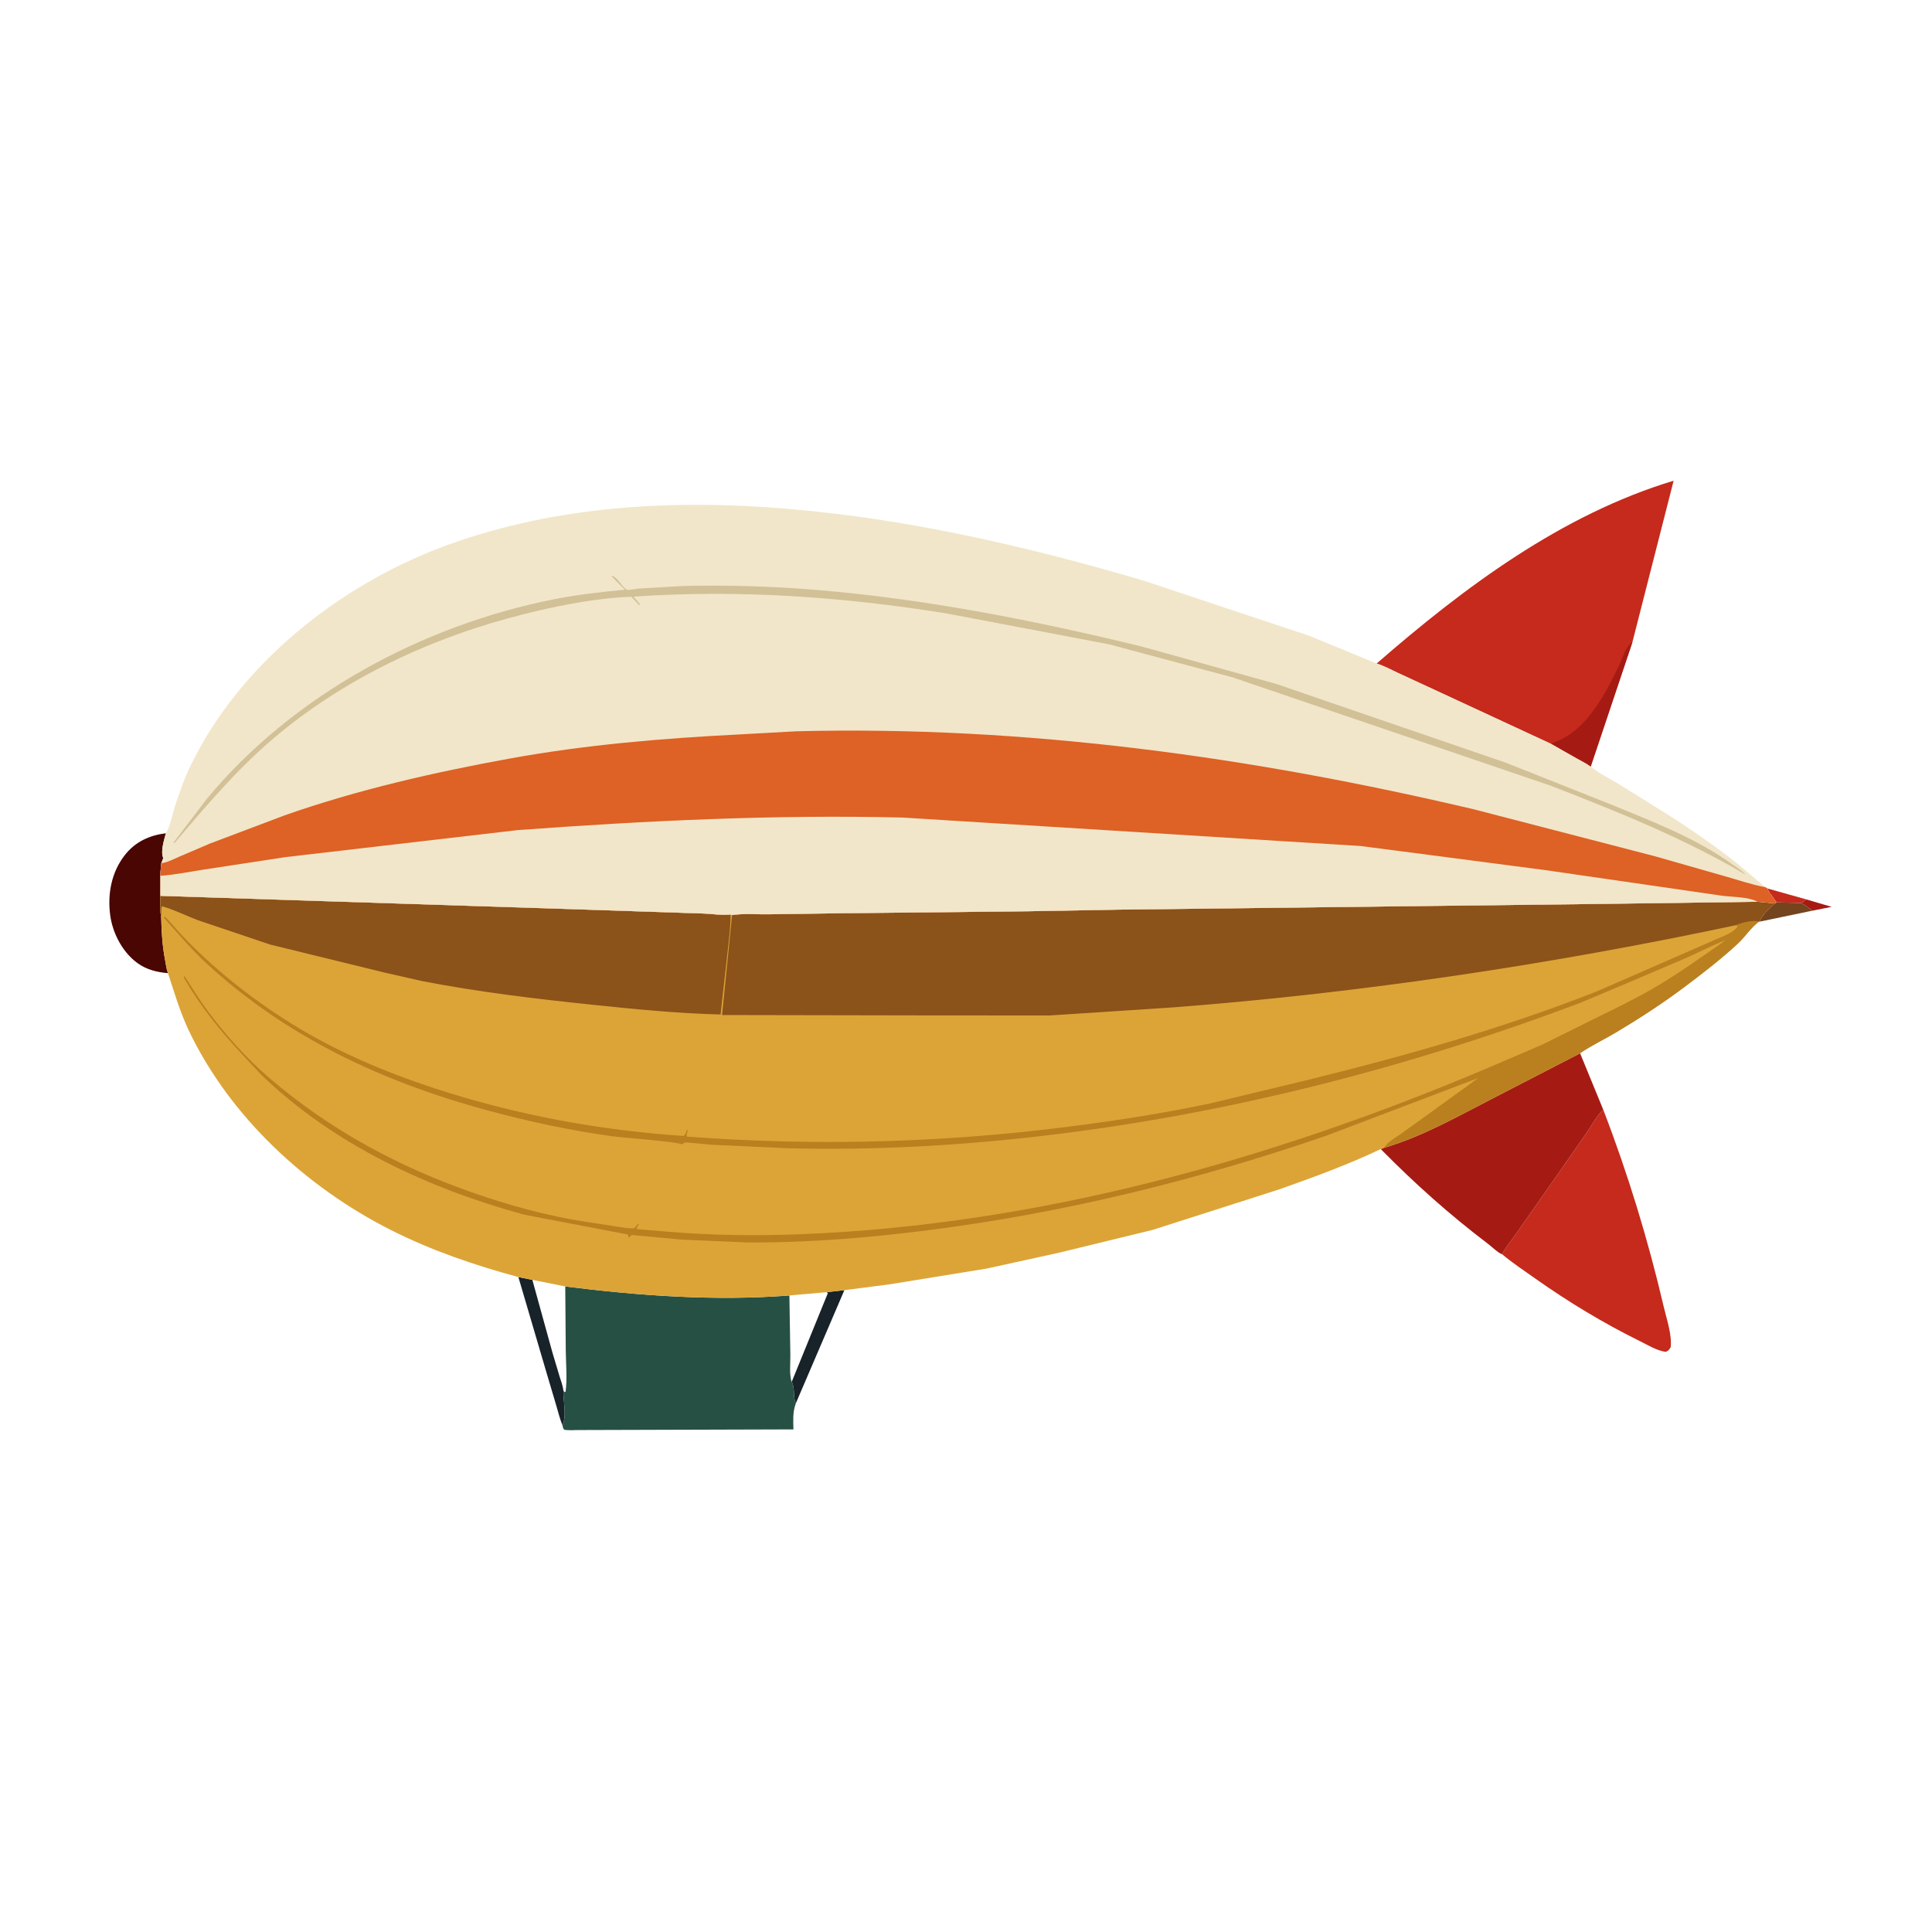 <?xml version="1.0" encoding="utf-8" ?>
<svg xmlns="http://www.w3.org/2000/svg" xmlns:xlink="http://www.w3.org/1999/xlink" width="300" height="300">
	<path fill="#A51B13" transform="scale(0.293 0.293)" d="M957.156 476.614L970.724 480.594L960.381 482.651C958.624 480.99 956.657 479.732 954.549 478.569C955.586 478.082 956.309 477.37 957.156 476.614Z"/>
	<path fill="#C52A1C" transform="scale(0.293 0.293)" d="M936.891 470.909L957.156 476.614C956.309 477.37 955.586 478.082 954.549 478.569L941.446 478.233L938.405 473.883C937.528 472.821 937.066 472.363 936.891 470.909Z"/>
	<path fill="#74441F" transform="scale(0.293 0.293)" d="M941.446 478.233L954.549 478.569C956.657 479.732 958.624 480.99 960.381 482.651L932.577 488.436C933.443 484.925 938.048 481.292 940.569 478.766L941.446 478.233Z"/>
	<path fill="#172229" transform="scale(0.293 0.293)" d="M438.137 684.798L447.495 683.739L421.83 743.552C420.008 740.643 421.57 735.808 419.575 732.346L438.75 685.28L438.137 684.798Z"/>
	<path fill="#172229" transform="scale(0.293 0.293)" d="M274.724 676.802L282.129 678.283L292.786 716.859L296.48 729.224C297.262 731.719 298.304 734.4 298.575 737.002C298.419 742.133 300.51 750.559 298.057 755.239C296.663 751.889 295.796 748.172 294.744 744.69L289.152 725.846L274.724 676.802Z"/>
	<path fill="#490603" transform="scale(0.293 0.293)" d="M89.029 515.727C83.303 515.28 77.832 513.927 73.089 510.569C65.057 504.882 59.705 494.703 58.412 485.083C56.904 473.864 59.026 462.327 66.085 453.254C71.634 446.122 79.106 442.708 87.927 441.582C86.963 445.145 84.974 451.208 86.519 454.75L85.473 457.487C85.267 459.683 84.963 461.914 85.035 464.121L85.038 474.771C85.004 478.542 84.704 482.556 85.439 486.263C85.569 493.726 86.073 501.414 87.484 508.75C87.922 511.029 88.171 513.573 89.029 515.727Z"/>
	<path fill="#C52A1C" transform="scale(0.293 0.293)" d="M796.009 664.676C798.032 660.928 800.942 657.502 803.379 654L819.116 631.529L840.501 600.903C843.319 596.87 846.163 591.414 849.652 588.063C862.727 621.977 873.438 657.087 881.705 692.467C883.235 699.014 886.134 707.283 885.402 714C884.568 715.305 884.246 715.827 882.75 716.442C877.995 715.767 873.145 712.763 868.888 710.655C849.675 701.143 831.446 690.152 813.93 677.793C807.945 673.57 801.64 669.349 796.009 664.676Z"/>
	<path fill="#A51B13" transform="scale(0.293 0.293)" d="M733.482 608.273C753.91 602.323 773.133 591.261 792.003 581.605L837.39 558.188L849.652 588.063C846.163 591.414 843.319 596.87 840.501 600.903L819.116 631.529L803.379 654C800.942 657.502 798.032 660.928 796.009 664.676C794.299 664.279 790.239 660.443 788.608 659.207C768.17 643.724 749.727 627.212 731.749 608.967L733.482 608.273Z"/>
	<path fill="#275044" transform="scale(0.293 0.293)" d="M299.564 681.775C338.823 686.697 378.811 689.592 418.354 686.553L418.862 718.221C418.919 722.157 418.215 728.78 419.575 732.346C421.57 735.808 420.008 740.643 421.83 743.552L421.575 744.269C420.091 748.551 420.366 753.062 420.5 757.533L306.611 757.87C305.49 757.874 299.448 758.206 298.906 757.556C298.317 756.85 298.244 756.108 298.057 755.239C300.51 750.559 298.419 742.133 298.575 737.002L299.165 737.746L299.75 737.58C300.645 730.613 299.938 723.004 299.837 715.973L299.564 681.775Z"/>
	<path fill="#C52A1C" transform="scale(0.293 0.293)" d="M729.551 351.655C775.815 311.401 827.527 272.703 886.966 254.753L865.11 340.35L842.991 406.307C840.816 404.634 838.162 403.397 835.775 402.035L822.022 394.233L760.207 365.565L740.806 356.589C737.116 354.876 733.45 352.842 729.551 351.655Z"/>
	<path fill="#A51B13" transform="scale(0.293 0.293)" d="M822.022 394.233C822.792 393.821 823.535 393.414 824.358 393.116C840.849 387.158 851.067 367.25 858.218 352.36C860.023 348.604 861.481 342.505 865.11 340.35L842.991 406.307C840.816 404.634 838.162 403.397 835.775 402.035L822.022 394.233Z"/>
	<path fill="#DCA437" transform="scale(0.293 0.293)" d="M85.038 474.771L312.75 482.141L371.841 484.108C376.785 484.2 382.298 485.213 387.169 484.644L387.976 484.957C393.949 484.023 400.962 484.639 407.048 484.547L446 483.993L544.25 482.948L593.323 482.073L761.935 480.072L847.547 479.053L931.458 477.903L940.569 478.766C938.048 481.292 933.443 484.925 932.577 488.436L932.252 488.391C927.949 491.529 924.911 496.452 920.978 500.096C912.107 508.318 902.401 515.799 892.735 523.055C881.014 531.853 868.755 539.818 856.168 547.314C850.049 550.958 843.219 554.145 837.39 558.188L792.003 581.605C773.133 591.261 753.91 602.323 733.482 608.273L731.749 608.967C714.433 617.231 695.986 623.931 677.919 630.337L610.832 651.804L561.693 663.784L522.805 672.324L471.131 680.693L447.495 683.739L438.137 684.798L418.354 686.553C378.811 689.592 338.823 686.697 299.564 681.775L282.129 678.283L274.724 676.802C251.239 670.424 228.714 662.767 206.941 651.762C162.181 629.138 121.793 591.771 100.077 546.185C95.385 536.336 92.416 526.046 89.029 515.727C88.171 513.573 87.922 511.029 87.484 508.75C86.073 501.414 85.569 493.726 85.439 486.263C84.704 482.556 85.004 478.542 85.038 474.771Z"/>
	<path fill="#BA7F1F" transform="scale(0.293 0.293)" d="M733.482 608.273C735.599 605.093 738.868 603.353 741.942 601.245L752.32 593.82L783.409 571.319L703.402 601.708C635.066 625.265 565.419 642.46 493.702 651.739C461.519 655.904 428.737 658.638 396.268 658.468L361.387 656.954L334.75 654.498C334.185 655.051 333.724 655.437 333.061 655.891C332.981 654.911 333.053 655.46 332.802 654.25L277.884 643.753C226.953 629.851 176.558 606.534 138.25 569.377L128.536 558.972C116.74 546.347 105.957 533.037 97.376 518L97.75 517.255C101.708 523.248 105.48 529.566 109.75 535.324C119.138 547.984 130.19 560.44 142.135 570.751C174.526 598.711 211.353 618.508 251.702 632.469C270.942 639.126 290.074 644.349 310.205 647.478L326.698 650.006C329.8 650.453 333.122 651.174 336.25 650.93L338.089 648.534L338.568 648.75C338.063 649.625 337.357 650.359 337.504 651.377L354.587 652.821C378.122 654.769 401.189 655.014 424.758 654.078C550.3 649.09 673.63 614.713 788.851 565.825L817.41 553.579L844.13 540.311C855.045 534.931 866.164 529.642 876.671 523.494C889.658 515.894 902.196 506.894 914.529 498.268C907.33 500.993 900.656 504.565 893.632 507.67L858.374 522.702L837.5 531.468C746.355 565.826 650.992 590.349 554.208 601.776C508.787 607.139 463.31 609.703 417.581 608.529L376.699 606.642L365.982 605.624C365.326 605.59 363.574 605.334 363 605.519C362.433 605.702 362 606.168 361.5 606.493C359.835 605.131 329.673 602.896 324.674 602.204C302.061 599.074 279.768 594.303 257.75 588.303C202.14 573.15 151.318 549.402 108.735 509.925C100.951 502.708 93.869 494.144 86.761 486.25C86.924 486.125 87.047 485.842 87.25 485.875C88.11 486.012 94.392 493.518 95.566 494.761C112.854 513.067 132.237 528.509 153.516 541.891C177.334 556.871 203.885 568.127 230.565 576.851C273.29 590.821 317.419 598.991 362.25 602.007C363.33 601.3 363.527 600.262 363.935 599.102L364.131 598.534C364.956 599.556 363.5 600.872 364.062 602.353C427.099 607.102 490.402 605.913 553.234 598.678C582.609 595.295 612.101 590.909 641.053 584.853L692.72 572.414C744.651 559.617 795.98 545.145 845.839 525.574L886.419 507.893L908.993 497.981C912.924 496.205 917.985 494.723 920.735 491.25L920.472 490.211L920.623 490.074C923.278 488.897 929.538 487.531 932.252 488.391C927.949 491.529 924.911 496.452 920.978 500.096C912.107 508.318 902.401 515.799 892.735 523.055C881.014 531.853 868.755 539.818 856.168 547.314C850.049 550.958 843.219 554.145 837.39 558.188L792.003 581.605C773.133 591.261 753.91 602.323 733.482 608.273Z"/>
	<path fill="#8B5219" transform="scale(0.293 0.293)" d="M85.038 474.771L312.75 482.141L371.841 484.108C376.785 484.2 382.298 485.213 387.169 484.644C387.213 490.835 386.42 496.62 385.781 502.759L381.874 537.645C359.109 537.081 336.24 534.805 313.595 532.445C283.552 529.314 253.424 525.698 223.75 519.954L203.715 515.411L143.214 500.592L104.993 487.718C98.694 485.328 92.197 482.045 85.739 480.25C85.372 482.238 85.446 484.248 85.439 486.263C84.704 482.556 85.004 478.542 85.038 474.771Z"/>
	<path fill="#8B5219" transform="scale(0.293 0.293)" d="M387.976 484.957C393.949 484.023 400.962 484.639 407.048 484.547L446 483.993L544.25 482.948L593.323 482.073L761.935 480.072L847.547 479.053L931.458 477.903L940.569 478.766C938.048 481.292 933.443 484.925 932.577 488.436L932.252 488.391C929.538 487.531 923.278 488.897 920.623 490.074L920.472 490.211C822.297 511.046 722.292 526.123 622.232 533.835L556.343 538.153L495.985 538.134L382.669 537.926L387.976 484.957Z"/>
	<path fill="#F1E6C9" transform="scale(0.293 0.293)" d="M87.927 441.582C90.184 438.18 91.365 431.398 92.663 427.451C94.886 420.698 97.174 413.912 100.201 407.472C126.306 351.934 180.921 309.058 237.931 288.547C295.698 267.763 357.682 264.525 418.376 269.737C482.482 275.241 544.491 289.614 606.097 307.719L694.075 337.015L729.551 351.655C733.45 352.842 737.116 354.876 740.806 356.589L760.207 365.565L822.022 394.233L835.775 402.035C838.162 403.397 840.816 404.634 842.991 406.307C847.505 409.909 853.178 412.689 858.157 415.693L883.785 431.651C896.603 439.801 909.381 448.697 921.302 458.119L935.486 470.151L936.891 470.909C937.066 472.363 937.528 472.821 938.405 473.883L941.446 478.233L940.569 478.766L931.458 477.903L847.547 479.053L761.935 480.072L593.323 482.073L544.25 482.948L446 483.993L407.048 484.547C400.962 484.639 393.949 484.023 387.976 484.957L387.169 484.644C382.298 485.213 376.785 484.2 371.841 484.108L312.75 482.141L85.038 474.771L85.035 464.121C84.963 461.914 85.267 459.683 85.473 457.487L86.519 454.75C84.974 451.208 86.963 445.145 87.927 441.582Z"/>
	<path fill="#D2C097" transform="scale(0.293 0.293)" d="M323.943 305.25C326.675 304.856 329.944 311.691 332.271 312.55C333.134 312.869 337.403 312.022 338.533 311.932L361.75 310.569C385.272 309.977 409.307 310.702 432.75 312.649C490.796 317.471 548.306 328.837 604.844 342.579L676.535 362.503L721.589 377.993L797.904 404.158L853.513 426.25C875.92 435.5 898.408 443.927 918.25 458.181C920.622 459.885 923.182 461.255 925.092 463.51C892.04 444.064 857.277 430.135 821.633 416.329L653.237 358.982L587.764 341.466L540 332.372L501.148 325.01C446.383 316.235 391.131 312.345 335.754 316.19L339.21 320.25L338.75 320.69L334.567 316.275L328.38 316.567C311.422 317.922 294.601 321.242 278.103 325.349C229.364 337.481 181.727 359.587 143.5 392.542C124.521 408.904 108.565 427.893 92.375 446.899L91.975 446.5L109.693 423.267C155.289 368.284 223.812 331.456 293.445 317.625C305.943 315.143 318.496 313.734 331.166 312.52L323.943 305.25Z"/>
	<path fill="#DE6125" transform="scale(0.293 0.293)" d="M85.473 457.487L86.029 457.4C89.25 456.837 91.936 455.328 94.909 454.049L111.238 447.062L150.784 432.124C189.406 418.552 230.146 409.273 270.377 401.958C310.079 394.74 350.941 391.283 391.216 389.257L422.027 387.555C543.374 384.484 663.476 401.151 781.377 428.981L877.063 453.79L914.907 464.592C921.676 466.519 928.562 468.916 935.486 470.151L936.891 470.909C937.066 472.363 937.528 472.821 938.405 473.883L941.446 478.233L940.569 478.766L931.458 477.903L847.547 479.053L761.935 480.072L593.323 482.073L544.25 482.948L446 483.993L407.048 484.547C400.962 484.639 393.949 484.023 387.976 484.957L387.169 484.644C382.298 485.213 376.785 484.2 371.841 484.108L312.75 482.141L85.038 474.771L85.035 464.121C84.963 461.914 85.267 459.683 85.473 457.487Z"/>
	<path fill="#F1E6C9" transform="scale(0.293 0.293)" d="M85.035 464.121C92.649 463.64 100.286 462.013 107.829 460.866L151.319 454.237L274.28 439.93C342.162 434.923 410.454 431.628 478.532 433.276L519 435.801L599.75 440.809L680.25 445.826L720.95 448.343L757.199 453.052L819.159 461.155L911.78 474.581C917.64 475.492 926.348 475.123 931.458 477.903L847.547 479.053L761.935 480.072L593.323 482.073L544.25 482.948L446 483.993L407.048 484.547C400.962 484.639 393.949 484.023 387.976 484.957L387.169 484.644C382.298 485.213 376.785 484.2 371.841 484.108L312.75 482.141L85.038 474.771L85.035 464.121Z"/>
</svg>
